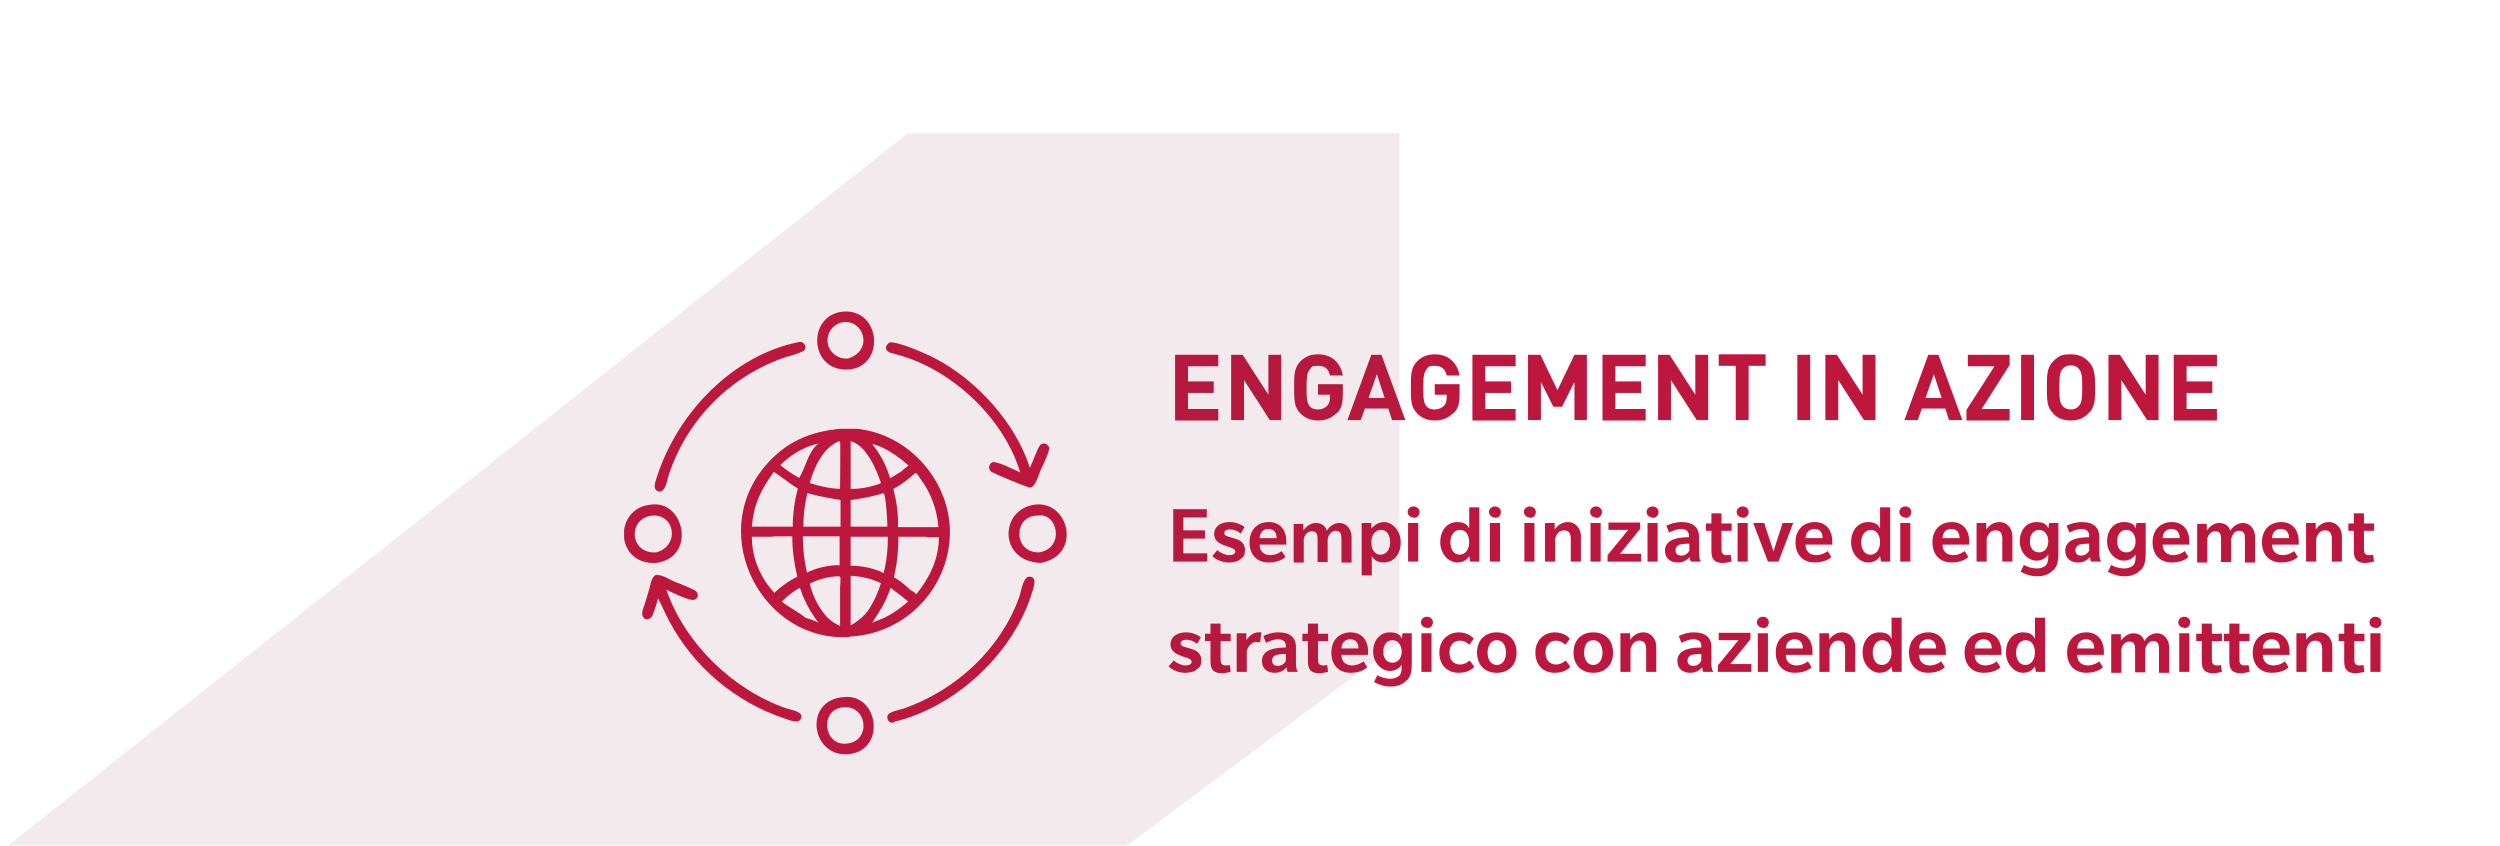 <?xml version="1.0" encoding="UTF-8"?>
<svg xmlns="http://www.w3.org/2000/svg" xmlns:xlink="http://www.w3.org/1999/xlink" version="1.1" viewBox="0 0 544 184">
  <!-- Generator: Adobe Illustrator 29.1.0, SVG Export Plug-In . SVG Version: 2.1.0 Build 142)  -->
  <defs>
    <style>
      .st0 {
        fill: none;
      }

      .st1 {
        mix-blend-mode: multiply;
      }

      .st1, .st2 {
        isolation: isolate;
      }

      .st3 {
        fill: #872745;
      }

      .st4 {
        clip-path: url(#clippath-1);
      }

      .st5 {
        clip-path: url(#clippath-3);
      }

      .st6 {
        clip-path: url(#clippath-2);
      }

      .st7 {
        fill: #fff;
      }

      .st8 {
        opacity: .1;
      }

      .st9 {
        fill: #bd173d;
      }

      .st10 {
        clip-path: url(#clippath);
      }
    </style>
    <clipPath id="clippath">
      <rect class="st0" width="544" height="184"/>
    </clipPath>
    <clipPath id="clippath-1">
      <rect class="st0" x="-33" y="29" width="337.5" height="182.5"/>
    </clipPath>
    <clipPath id="clippath-2">
      <rect class="st0" x="-39.8" y="22.9" width="351.2" height="189.3"/>
    </clipPath>
    <clipPath id="clippath-3">
      <rect class="st0" x="135.8" y="67.7" width="96.3" height="96.4"/>
    </clipPath>
  </defs>
  <g class="st2">
    <g id="Layer_1">
      <g class="st10">
        <g id="Engagements_Action_IT">
          <rect class="st7" width="544" height="184"/>
          <g id="Group_242">
            <g id="Group">
              <g id="ENGAGEMENT_IN_AZIONE" class="st2">
                <g class="st2">
                  <path class="st9" d="M255.7,91.4v-14.2h9.4v2.5h-6.6v3.3h5.6v2.5h-5.6v3.5h6.6v2.5h-9.4Z"/>
                  <path class="st9" d="M276.3,91.4l-5.6-8.7v8.7h-2.8v-14.2h2.5l5.6,8.7v-8.7h2.8v14.2h-2.5Z"/>
                  <path class="st9" d="M290.8,89.9c-1.2,1.2-2.5,1.6-4,1.6s-2.8-.5-3.8-1.5c-1.4-1.4-1.4-3-1.4-5.7s0-4.3,1.4-5.7c1-1,2.2-1.5,3.8-1.5,3.3,0,5,2.2,5.4,4.6h-2.8c-.3-1.4-1.1-2.1-2.6-2.1s-1.4.3-1.8.8c-.5.6-.7,1.3-.7,4s.2,3.4.7,4c.4.5,1,.7,1.8.7s1.5-.3,2-.8c.5-.5.6-1.2.6-1.9v-.5h-2.6v-2.3h5.4v2.1c0,2.1-.3,3.3-1.4,4.3Z"/>
                  <path class="st9" d="M302.9,91.4l-.8-2.5h-5.1l-.9,2.5h-2.9l5.2-14.2h2.2l5.2,14.2h-2.9ZM299.6,81.4l-1.8,5.2h3.5l-1.7-5.2Z"/>
                  <path class="st9" d="M316.2,89.9c-1.2,1.2-2.5,1.6-4,1.6s-2.8-.5-3.8-1.5c-1.4-1.4-1.4-3-1.4-5.7s0-4.3,1.4-5.7c1-1,2.2-1.5,3.8-1.5,3.3,0,5,2.2,5.4,4.6h-2.8c-.3-1.4-1.1-2.1-2.6-2.1s-1.4.3-1.8.8c-.5.6-.7,1.3-.7,4s.2,3.4.7,4c.4.5,1,.7,1.8.7s1.5-.3,2-.8c.5-.5.6-1.2.6-1.9v-.5h-2.6v-2.3h5.4v2.1c0,2.1-.3,3.3-1.4,4.3Z"/>
                  <path class="st9" d="M320.4,91.4v-14.2h9.4v2.5h-6.6v3.3h5.6v2.5h-5.6v3.5h6.6v2.5h-9.4Z"/>
                  <path class="st9" d="M342.6,91.4v-8.3l-2.7,5.4h-1.9l-2.7-5.4v8.3h-2.8v-14.2h2.7l3.7,7.7,3.7-7.7h2.7v14.2h-2.8Z"/>
                  <path class="st9" d="M348.7,91.4v-14.2h9.4v2.5h-6.6v3.3h5.6v2.5h-5.6v3.5h6.6v2.5h-9.4Z"/>
                  <path class="st9" d="M369.2,91.4l-5.6-8.7v8.7h-2.8v-14.2h2.5l5.6,8.7v-8.7h2.8v14.2h-2.5Z"/>
                  <path class="st9" d="M380.5,79.6v11.8h-2.8v-11.8h-3.7v-2.5h10.2v2.5h-3.7Z"/>
                  <path class="st9" d="M391.1,91.4v-14.2h2.8v14.2h-2.8Z"/>
                  <path class="st9" d="M405.6,91.4l-5.6-8.7v8.7h-2.8v-14.2h2.5l5.6,8.7v-8.7h2.8v14.2h-2.5Z"/>
                  <path class="st9" d="M424.1,91.4l-.8-2.5h-5.1l-.9,2.5h-2.9l5.2-14.2h2.2l5.2,14.2h-2.9ZM420.8,81.4l-1.8,5.2h3.5l-1.7-5.2Z"/>
                  <path class="st9" d="M427.9,91.4v-2.2l6.1-9.5h-5.8v-2.5h9.1v2.2l-6.1,9.6h6.1v2.5h-9.4Z"/>
                  <path class="st9" d="M439.8,91.4v-14.2h2.8v14.2h-2.8Z"/>
                  <path class="st9" d="M454.4,90c-1,1-2.2,1.5-3.8,1.5s-2.9-.5-3.8-1.5c-1.4-1.4-1.4-3-1.4-5.7s0-4.3,1.4-5.7,2.2-1.5,3.8-1.5,2.8.5,3.8,1.5c1.4,1.4,1.5,3,1.5,5.7s0,4.3-1.5,5.7ZM452.4,80.3c-.4-.5-1-.8-1.8-.8s-1.4.3-1.8.8c-.5.6-.7,1.3-.7,4s.2,3.4.7,4c.4.5,1,.8,1.8.8s1.4-.3,1.8-.8c.5-.6.7-1.3.7-4s-.2-3.4-.7-4Z"/>
                  <path class="st9" d="M467.2,91.4l-5.6-8.7v8.7h-2.8v-14.2h2.5l5.6,8.7v-8.7h2.8v14.2h-2.5Z"/>
                  <path class="st9" d="M473,91.4v-14.2h9.4v2.5h-6.6v3.3h5.6v2.5h-5.6v3.5h6.6v2.5h-9.4Z"/>
                </g>
              </g>
              <g id="Esempi_di_iniziative_di_engagement_strategico_con_aziende_ed_emittenti" class="st2">
                <g class="st2">
                  <path class="st9" d="M255.3,122.2v-11.4h7.3v1.8h-5.1v2.8h4.7v1.8h-4.7v3.2h5.2v1.8h-7.5Z"/>
                  <path class="st9" d="M270,121.6c-.4.4-1.2.8-2.7.8s-3-.8-3.5-1.4l1.1-1.3c.6.6,1.8,1.1,2.5,1.1s1.4-.2,1.4-.8-.9-.8-1.4-1c-.5-.1-.9-.3-1.4-.5-.4-.2-1.8-.7-1.8-2.3s1.4-2.6,3.4-2.6,3.2,1.1,3.2,1.1l-.8,1.4c-.7-.6-1.6-.9-2.3-.9s-1.3.2-1.3.8.7.7,1.3.9c.6.2,1.4.4,1.6.5s1.6.6,1.6,2.2-.5,1.6-.9,2Z"/>
                  <path class="st9" d="M274.1,118.6c0,1.4,1,2.2,2.3,2.2s2.3-.7,2.5-.9l.8,1.3s-1.1,1.2-3.6,1.2-4.2-1.6-4.2-4.4,1.8-4.4,4.2-4.4,3.8,1.7,3.8,4.2v.7h-5.8ZM276,115.1c-1.3,0-1.9,1-1.9,2h3.7c0-1.1-.5-2-1.8-2Z"/>
                  <path class="st9" d="M291.9,122.2v-5c0-1-.2-1.7-1.3-1.7s-1.6,1.2-1.7,1.8v5h-2.2v-5c0-1-.2-1.7-1.3-1.7s-1.7,1.2-1.7,1.8v5h-2.2v-8.4h2.1v1.4c.7-.9,1.6-1.6,2.7-1.6s2.1.5,2.4,1.7c.6-1,1.6-1.7,2.8-1.7s2.6,1,2.6,3.1v5.5h-2.2Z"/>
                  <path class="st9" d="M301,122.4c-1.6,0-2.3-1-2.5-1.4v4.2h-2.2v-11.4h2.1v1.2c.3-.2,1.1-1.4,2.8-1.4s3.6,1.8,3.6,4.4-1.5,4.4-3.7,4.4ZM300.5,115.3c-1.3,0-2.1,1.2-2.1,2.7s.7,2.7,2,2.7,2.1-1.2,2.1-2.7-.7-2.7-2-2.7Z"/>
                  <path class="st9" d="M307.6,112.6c-.7,0-1.3-.5-1.3-1.2s.6-1.2,1.3-1.2,1.3.5,1.3,1.2-.5,1.3-1.3,1.3ZM306.4,122.2v-8.4h2.2v8.4h-2.2Z"/>
                  <path class="st9" d="M319.9,122.2l-.2-1.2c-.1.2-.8,1.4-2.6,1.4s-3.7-1.8-3.7-4.4,1.5-4.4,3.7-4.4,2.4,1.2,2.6,1.4v-4.6h2.2v11.8h-2ZM317.7,115.3c-1.3,0-2.1,1.2-2.1,2.7s.7,2.7,2,2.7,2.1-1.2,2.1-2.7-.7-2.7-2-2.7Z"/>
                  <path class="st9" d="M325.3,112.6c-.7,0-1.3-.5-1.3-1.2s.6-1.2,1.3-1.2,1.3.5,1.3,1.2-.5,1.3-1.3,1.3ZM324.2,122.2v-8.4h2.2v8.4h-2.2Z"/>
                  <path class="st9" d="M332.9,112.6c-.7,0-1.3-.5-1.3-1.2s.6-1.2,1.3-1.2,1.3.5,1.3,1.2-.5,1.3-1.3,1.3ZM331.7,122.2v-8.4h2.2v8.4h-2.2Z"/>
                  <path class="st9" d="M341.8,122.2v-4.9c0-1.1-.3-1.9-1.5-1.9s-1.7,1.1-1.9,1.8v5h-2.2v-8.4h2.1v1.4c.6-.8,1.5-1.6,2.9-1.6s2.8,1.1,2.8,3.2v5.4h-2.2Z"/>
                  <path class="st9" d="M347.3,112.6c-.7,0-1.3-.5-1.3-1.2s.6-1.2,1.3-1.2,1.3.5,1.3,1.2-.5,1.3-1.3,1.3ZM346.1,122.2v-8.4h2.2v8.4h-2.2Z"/>
                  <path class="st9" d="M349.8,122.2v-1.4l4.5-5.5h-4.3v-1.6h6.9v1.4l-4.4,5.4h4.6v1.7h-7.3Z"/>
                  <path class="st9" d="M359.6,112.6c-.7,0-1.3-.5-1.3-1.2s.6-1.2,1.3-1.2,1.3.5,1.3,1.2-.5,1.3-1.3,1.3ZM358.5,122.2v-8.4h2.2v8.4h-2.2Z"/>
                  <path class="st9" d="M367.9,122.2s-.2-.5-.2-1c-.5.5-1.2,1.2-2.6,1.2s-2.8-.7-2.8-2.6,1.7-2.4,2.4-2.6c.7-.2,1.9-.3,2.8-.3v-.4c0-1-.8-1.4-1.7-1.4s-1.9.4-2.6.8l-.6-1.5c.8-.4,2-.8,3.3-.8s2.2.3,2.8.8c.6.5,1,1.2,1,2.5v3.4c0,.8.1,1.4.4,1.9h-2.3ZM367.7,118.3c-.2,0-1,0-1.6.1-.5,0-1.5.3-1.5,1.3s.7,1.2,1.3,1.2,1.3-.3,1.7-1.1v-1.5Z"/>
                  <path class="st9" d="M376.7,122.2c-.4.1-1.2.3-1.8.3s-1.4-.1-1.9-.6c-.5-.5-.6-1.2-.6-2.2v-4.2h-1.2v-1.6h1.2v-2.2h2.2v2.2h2.2v1.6h-2.2v3.8c0,.5,0,.9.2,1.1.1.2.4.4.8.4s.7,0,1-.1l.2,1.6Z"/>
                  <path class="st9" d="M379.2,112.6c-.7,0-1.3-.5-1.3-1.2s.6-1.2,1.3-1.2,1.3.5,1.3,1.2-.5,1.3-1.3,1.3ZM378.1,122.2v-8.4h2.2v8.4h-2.2Z"/>
                  <path class="st9" d="M387,122.2h-2.3l-3.2-8.4h2.4l2,6.2,2-6.2h2.3l-3.2,8.4Z"/>
                  <path class="st9" d="M392.9,118.6c0,1.4,1,2.2,2.3,2.2s2.3-.7,2.5-.9l.8,1.3s-1.1,1.2-3.6,1.2-4.2-1.6-4.2-4.4,1.8-4.4,4.2-4.4,3.8,1.7,3.8,4.2v.7h-5.8ZM394.8,115.1c-1.3,0-1.9,1-1.9,2h3.7c0-1.1-.5-2-1.8-2Z"/>
                  <path class="st9" d="M409.3,122.2l-.2-1.2c-.1.2-.8,1.4-2.6,1.4s-3.7-1.8-3.7-4.4,1.5-4.4,3.7-4.4,2.4,1.2,2.6,1.4v-4.6h2.2v11.8h-2ZM407.1,115.3c-1.3,0-2.1,1.2-2.1,2.7s.7,2.7,2,2.7,2.1-1.2,2.1-2.7-.7-2.7-2-2.7Z"/>
                  <path class="st9" d="M414.6,112.6c-.7,0-1.3-.5-1.3-1.2s.6-1.2,1.3-1.2,1.3.5,1.3,1.2-.5,1.3-1.3,1.3ZM413.5,122.2v-8.4h2.2v8.4h-2.2Z"/>
                  <path class="st9" d="M422.7,118.6c0,1.4,1,2.2,2.3,2.2s2.3-.7,2.5-.9l.8,1.3s-1.1,1.2-3.6,1.2-4.2-1.6-4.2-4.4,1.8-4.4,4.2-4.4,3.8,1.7,3.8,4.2v.7h-5.8ZM424.6,115.1c-1.3,0-1.9,1-1.9,2h3.7c0-1.1-.5-2-1.8-2Z"/>
                  <path class="st9" d="M435.7,122.2v-4.9c0-1.1-.3-1.9-1.5-1.9s-1.7,1.1-1.9,1.8v5h-2.2v-8.4h2.1v1.4c.6-.8,1.5-1.6,2.9-1.6s2.8,1.1,2.8,3.2v5.4h-2.2Z"/>
                  <path class="st9" d="M446.8,124c-.7.8-1.8,1.4-3.5,1.4s-3.1-.7-3.6-1l.7-1.5c.7.5,1.9.8,2.8.8s1.5-.3,1.9-.6c.4-.4.6-.9.6-1.8v-.7c-.1.3-.9,1.4-2.6,1.4s-3.6-1.7-3.6-4.2,1.5-4.2,3.7-4.2,2.4,1.2,2.5,1.4l.2-1.2h2v6.6c0,1.6-.2,2.7-1,3.6ZM443.7,115.3c-1.3,0-2,1.1-2,2.5s.7,2.4,2,2.4,2-1.1,2-2.4-.7-2.5-2-2.5Z"/>
                  <path class="st9" d="M455,122.2s-.2-.5-.2-1c-.5.5-1.2,1.2-2.6,1.2s-2.8-.7-2.8-2.6,1.7-2.4,2.4-2.6c.7-.2,1.9-.3,2.8-.3v-.4c0-1-.8-1.4-1.7-1.4s-1.9.4-2.6.8l-.6-1.5c.8-.4,2-.8,3.3-.8s2.2.3,2.8.8c.6.5,1,1.2,1,2.5v3.4c0,.8.1,1.4.4,1.9h-2.3ZM454.7,118.3c-.2,0-1,0-1.6.1-.5,0-1.5.3-1.5,1.3s.7,1.2,1.3,1.2,1.3-.3,1.7-1.1v-1.5Z"/>
                  <path class="st9" d="M465.8,124c-.7.8-1.8,1.4-3.5,1.4s-3.1-.7-3.6-1l.7-1.5c.7.5,1.9.8,2.8.8s1.5-.3,1.9-.6.6-.9.6-1.8v-.7c-.1.3-.9,1.4-2.6,1.4s-3.6-1.7-3.6-4.2,1.5-4.2,3.7-4.2,2.4,1.2,2.5,1.4l.2-1.2h2v6.6c0,1.6-.2,2.7-1,3.6ZM462.7,115.3c-1.3,0-2,1.1-2,2.5s.7,2.4,2,2.4,2-1.1,2-2.4-.7-2.5-2-2.5Z"/>
                  <path class="st9" d="M470.6,118.6c0,1.4,1,2.2,2.3,2.2s2.3-.7,2.5-.9l.8,1.3s-1.1,1.2-3.6,1.2-4.2-1.6-4.2-4.4,1.8-4.4,4.2-4.4,3.8,1.7,3.8,4.2v.7h-5.8ZM472.5,115.1c-1.3,0-1.9,1-1.9,2h3.7c0-1.1-.5-2-1.8-2Z"/>
                  <path class="st9" d="M488.5,122.2v-5c0-1-.2-1.7-1.3-1.7s-1.6,1.2-1.7,1.8v5h-2.2v-5c0-1-.2-1.7-1.3-1.7s-1.7,1.2-1.7,1.8v5h-2.2v-8.4h2.1v1.4c.7-.9,1.6-1.6,2.7-1.6s2.1.5,2.4,1.7c.6-1,1.6-1.7,2.8-1.7s2.6,1,2.6,3.1v5.5h-2.2Z"/>
                  <path class="st9" d="M494.4,118.6c0,1.4,1,2.2,2.3,2.2s2.3-.7,2.5-.9l.8,1.3s-1.1,1.2-3.6,1.2-4.2-1.6-4.2-4.4,1.8-4.4,4.2-4.4,3.8,1.7,3.8,4.2v.7h-5.8ZM496.3,115.1c-1.3,0-1.9,1-1.9,2h3.7c0-1.1-.5-2-1.8-2Z"/>
                  <path class="st9" d="M507.4,122.2v-4.9c0-1.1-.3-1.9-1.5-1.9s-1.7,1.1-1.9,1.8v5h-2.2v-8.4h2.1v1.4c.6-.8,1.5-1.6,2.9-1.6s2.8,1.1,2.8,3.2v5.4h-2.2Z"/>
                  <path class="st9" d="M516.5,122.2c-.4.1-1.2.3-1.8.3s-1.4-.1-1.9-.6c-.5-.5-.6-1.2-.6-2.2v-4.2h-1.2v-1.6h1.2v-2.2h2.2v2.2h2.2v1.6h-2.2v3.8c0,.5,0,.9.2,1.1.1.2.4.4.8.4s.7,0,1-.1l.2,1.6Z"/>
                </g>
                <g class="st2">
                  <path class="st9" d="M260.5,145.6c-.4.4-1.2.8-2.7.8s-3-.8-3.5-1.4l1.1-1.3c.6.6,1.8,1.1,2.5,1.1s1.4-.2,1.4-.8-.9-.8-1.4-1c-.5-.1-.9-.3-1.4-.5-.4-.2-1.8-.7-1.8-2.3s1.4-2.6,3.4-2.6,3.2,1.1,3.2,1.1l-.8,1.4c-.7-.6-1.6-.9-2.3-.9s-1.3.2-1.3.8.7.7,1.3.9c.6.2,1.4.4,1.6.5s1.6.6,1.6,2.2-.5,1.6-.9,2Z"/>
                  <path class="st9" d="M267.7,146.2c-.4.1-1.2.3-1.8.3s-1.4-.1-1.9-.6c-.5-.5-.6-1.2-.6-2.2v-4.2h-1.2v-1.6h1.2v-2.2h2.2v2.2h2.2v1.6h-2.2v3.8c0,.5,0,.9.2,1.1.1.2.4.4.8.4s.7,0,1-.1l.2,1.6Z"/>
                  <path class="st9" d="M274.2,139.8s-.3-.1-.7-.1-.7,0-1.1.3c-.5.3-.9.9-1.1,1.7v4.5h-2.2v-8.4h2.1v1.5c.5-.8,1.5-1.7,2.6-1.7s.7,0,.7,0l-.3,2.1Z"/>
                  <path class="st9" d="M280.2,146.2s-.2-.5-.2-1c-.5.5-1.2,1.2-2.6,1.2s-2.8-.7-2.8-2.6,1.7-2.4,2.4-2.6c.7-.2,1.9-.3,2.8-.3v-.4c0-1-.8-1.4-1.7-1.4s-1.9.4-2.6.8l-.6-1.5c.8-.4,2-.8,3.3-.8s2.2.3,2.8.8c.6.5,1,1.2,1,2.5v3.4c0,.8.1,1.4.4,1.9h-2.3ZM279.9,142.3c-.2,0-1,0-1.6.1s-1.5.3-1.5,1.3.7,1.2,1.3,1.2,1.3-.3,1.7-1.1v-1.5Z"/>
                  <path class="st9" d="M288.9,146.2c-.4.1-1.2.3-1.8.3s-1.4-.1-1.9-.6c-.5-.5-.6-1.2-.6-2.2v-4.2h-1.2v-1.6h1.2v-2.2h2.2v2.2h2.2v1.6h-2.2v3.8c0,.5,0,.9.2,1.1.1.2.4.4.8.4s.7,0,1-.1l.2,1.6Z"/>
                  <path class="st9" d="M291.9,142.6c0,1.4,1,2.2,2.3,2.2s2.3-.7,2.5-.9l.8,1.3s-1.1,1.2-3.6,1.2-4.2-1.6-4.2-4.4,1.8-4.4,4.2-4.4,3.8,1.7,3.8,4.2v.7h-5.8ZM293.8,139.1c-1.3,0-1.9,1-1.9,2h3.7c0-1.1-.5-2-1.8-2Z"/>
                  <path class="st9" d="M306.1,148c-.7.8-1.8,1.4-3.5,1.4s-3.1-.7-3.6-1l.7-1.5c.7.5,1.9.8,2.8.8s1.5-.3,1.9-.6.6-.9.6-1.8v-.7c-.1.3-.9,1.4-2.6,1.4s-3.6-1.7-3.6-4.2,1.5-4.2,3.7-4.2,2.4,1.2,2.5,1.4l.2-1.2h2v6.6c0,1.6-.2,2.7-1,3.6ZM303,139.3c-1.3,0-2,1.1-2,2.5s.7,2.4,2,2.4,2-1.1,2-2.4-.7-2.5-2-2.5Z"/>
                  <path class="st9" d="M310.5,136.6c-.7,0-1.3-.5-1.3-1.2s.6-1.2,1.3-1.2,1.3.5,1.3,1.2-.5,1.3-1.3,1.3ZM309.3,146.2v-8.4h2.2v8.4h-2.2Z"/>
                  <path class="st9" d="M320.8,145.1c-.2.2-1.1,1.3-3.4,1.3s-4.2-1.5-4.2-4.4,2.1-4.4,4.2-4.4,3.2,1.2,3.3,1.4l-1,1.3s-.8-.9-2-.9-2.3.8-2.3,2.6,1.1,2.6,2.3,2.6,2.1-.9,2.1-.9l1,1.4Z"/>
                  <path class="st9" d="M325.7,146.4c-2.6,0-4.3-1.7-4.3-4.4s1.7-4.4,4.3-4.4,4.3,1.7,4.3,4.4-1.7,4.4-4.3,4.4ZM325.7,139.3c-1.3,0-2,1.2-2,2.7s.7,2.7,2,2.7,2-1.2,2-2.7-.7-2.7-2-2.7Z"/>
                  <path class="st9" d="M341.7,145.1c-.2.2-1.1,1.3-3.4,1.3s-4.2-1.5-4.2-4.4,2.1-4.4,4.2-4.4,3.2,1.2,3.3,1.4l-1,1.3s-.8-.9-2-.9-2.3.8-2.3,2.6,1.1,2.6,2.3,2.6,2.1-.9,2.1-.9l1,1.4Z"/>
                  <path class="st9" d="M346.7,146.4c-2.6,0-4.3-1.7-4.3-4.4s1.7-4.4,4.3-4.4,4.3,1.7,4.3,4.4-1.7,4.4-4.3,4.4ZM346.7,139.3c-1.4,0-2,1.2-2,2.7s.7,2.7,2,2.7,2-1.2,2-2.7-.7-2.7-2-2.7Z"/>
                  <path class="st9" d="M358.2,146.2v-4.9c0-1.1-.3-1.9-1.5-1.9s-1.7,1.1-1.9,1.8v5h-2.2v-8.4h2.1v1.4c.6-.8,1.5-1.6,2.9-1.6s2.8,1.1,2.8,3.2v5.4h-2.2Z"/>
                  <path class="st9" d="M370.6,146.2s-.2-.5-.2-1c-.5.5-1.2,1.2-2.6,1.2s-2.8-.7-2.8-2.6,1.7-2.4,2.4-2.6c.7-.2,1.9-.3,2.8-.3v-.4c0-1-.8-1.4-1.7-1.4s-1.9.4-2.6.8l-.6-1.5c.8-.4,2-.8,3.3-.8s2.2.3,2.8.8c.6.5,1,1.2,1,2.5v3.4c0,.8.1,1.4.4,1.9h-2.3ZM370.3,142.3c-.2,0-1,0-1.6.1-.5,0-1.5.3-1.5,1.3s.7,1.2,1.3,1.2,1.3-.3,1.7-1.1v-1.5Z"/>
                  <path class="st9" d="M373.8,146.2v-1.4l4.5-5.5h-4.3v-1.6h6.9v1.4l-4.4,5.4h4.6v1.7h-7.3Z"/>
                  <path class="st9" d="M383.6,136.6c-.7,0-1.3-.5-1.3-1.2s.6-1.2,1.3-1.2,1.3.5,1.3,1.2-.5,1.3-1.3,1.3ZM382.5,146.2v-8.4h2.2v8.4h-2.2Z"/>
                  <path class="st9" d="M388.6,142.6c0,1.4,1,2.2,2.3,2.2s2.3-.7,2.5-.9l.8,1.3s-1.1,1.2-3.6,1.2-4.2-1.6-4.2-4.4,1.8-4.4,4.2-4.4,3.8,1.7,3.8,4.2v.7h-5.8ZM390.5,139.1c-1.3,0-1.9,1-1.9,2h3.7c0-1.1-.5-2-1.8-2Z"/>
                  <path class="st9" d="M401.5,146.2v-4.9c0-1.1-.3-1.9-1.5-1.9s-1.7,1.1-1.9,1.8v5h-2.2v-8.4h2.1v1.4c.6-.8,1.5-1.6,2.9-1.6s2.8,1.1,2.8,3.2v5.4h-2.2Z"/>
                  <path class="st9" d="M411.8,146.2l-.2-1.2c-.1.2-.8,1.4-2.6,1.4s-3.7-1.8-3.7-4.4,1.5-4.4,3.7-4.4,2.4,1.2,2.6,1.4v-4.6h2.2v11.8h-2ZM409.6,139.3c-1.3,0-2.1,1.2-2.1,2.7s.7,2.7,2,2.7,2.1-1.2,2.1-2.7-.7-2.7-2-2.7Z"/>
                  <path class="st9" d="M417.6,142.6c0,1.4,1,2.2,2.3,2.2s2.3-.7,2.5-.9l.8,1.3s-1.1,1.2-3.6,1.2-4.2-1.6-4.2-4.4,1.8-4.4,4.2-4.4,3.8,1.7,3.8,4.2v.7h-5.8ZM419.5,139.1c-1.3,0-1.9,1-1.9,2h3.7c0-1.1-.5-2-1.8-2Z"/>
                  <path class="st9" d="M429.7,142.6c0,1.4,1,2.2,2.3,2.2s2.3-.7,2.5-.9l.8,1.3s-1.1,1.2-3.6,1.2-4.2-1.6-4.2-4.4,1.8-4.4,4.2-4.4,3.8,1.7,3.8,4.2v.7h-5.8ZM431.6,139.1c-1.3,0-1.9,1-1.9,2h3.7c0-1.1-.5-2-1.8-2Z"/>
                  <path class="st9" d="M443,146.2l-.2-1.2c-.1.2-.8,1.4-2.6,1.4s-3.7-1.8-3.7-4.4,1.5-4.4,3.7-4.4,2.4,1.2,2.6,1.4v-4.6h2.2v11.8h-2ZM440.8,139.3c-1.3,0-2.1,1.2-2.1,2.7s.7,2.7,2,2.7,2.1-1.2,2.1-2.7-.7-2.7-2-2.7Z"/>
                  <path class="st9" d="M452,142.6c0,1.4,1,2.2,2.3,2.2s2.3-.7,2.5-.9l.8,1.3s-1.1,1.2-3.6,1.2-4.2-1.6-4.2-4.4,1.8-4.4,4.2-4.4,3.8,1.7,3.8,4.2v.7h-5.8ZM453.9,139.1c-1.3,0-1.9,1-1.9,2h3.7c0-1.1-.5-2-1.8-2Z"/>
                  <path class="st9" d="M469.8,146.2v-5c0-1-.2-1.7-1.3-1.7s-1.6,1.2-1.7,1.8v5h-2.2v-5c0-1-.2-1.7-1.3-1.7s-1.7,1.2-1.7,1.8v5h-2.2v-8.4h2.1v1.4c.7-.9,1.6-1.6,2.7-1.6s2.1.5,2.4,1.7c.6-1,1.6-1.7,2.8-1.7s2.6,1,2.6,3.1v5.5h-2.2Z"/>
                  <path class="st9" d="M475.3,136.6c-.7,0-1.3-.5-1.3-1.2s.6-1.2,1.3-1.2,1.3.5,1.3,1.2-.5,1.3-1.3,1.3ZM474.2,146.2v-8.4h2.2v8.4h-2.2Z"/>
                  <path class="st9" d="M483.4,146.2c-.4.1-1.2.3-1.8.3s-1.4-.1-1.9-.6c-.5-.5-.6-1.2-.6-2.2v-4.2h-1.2v-1.6h1.2v-2.2h2.2v2.2h2.2v1.6h-2.2v3.8c0,.5,0,.9.2,1.1.1.2.4.4.8.4s.7,0,1-.1l.2,1.6Z"/>
                  <path class="st9" d="M489.4,146.2c-.4.1-1.2.3-1.8.3s-1.4-.1-1.9-.6c-.5-.5-.6-1.2-.6-2.2v-4.2h-1.2v-1.6h1.2v-2.2h2.2v2.2h2.2v1.6h-2.2v3.8c0,.5,0,.9.2,1.1.1.2.4.4.8.4s.7,0,1-.1l.2,1.6Z"/>
                  <path class="st9" d="M492.4,142.6c0,1.4,1,2.2,2.3,2.2s2.3-.7,2.5-.9l.8,1.3s-1.1,1.2-3.6,1.2-4.2-1.6-4.2-4.4,1.8-4.4,4.2-4.4,3.8,1.7,3.8,4.2v.7h-5.8ZM494.3,139.1c-1.3,0-1.9,1-1.9,2h3.7c0-1.1-.5-2-1.8-2Z"/>
                  <path class="st9" d="M505.3,146.2v-4.9c0-1.1-.3-1.9-1.5-1.9s-1.7,1.1-1.9,1.8v5h-2.2v-8.4h2.1v1.4c.6-.8,1.5-1.6,2.9-1.6s2.8,1.1,2.8,3.2v5.4h-2.2Z"/>
                  <path class="st9" d="M514.4,146.2c-.4.1-1.2.3-1.8.3s-1.4-.1-1.9-.6c-.5-.5-.6-1.2-.6-2.2v-4.2h-1.2v-1.6h1.2v-2.2h2.2v2.2h2.2v1.6h-2.2v3.8c0,.5,0,.9.2,1.1.1.2.4.4.8.4s.7,0,1-.1l.2,1.6Z"/>
                  <path class="st9" d="M516.9,136.6c-.7,0-1.3-.5-1.3-1.2s.6-1.2,1.3-1.2,1.3.5,1.3,1.2-.5,1.3-1.3,1.3ZM515.8,146.2v-8.4h2.2v8.4h-2.2Z"/>
                </g>
              </g>
            </g>
          </g>
          <g id="Group_243" class="st8">
            <g class="st4">
              <g id="Group_193">
                <g id="Group_192" class="st1">
                  <g id="Group_191">
                    <g class="st6">
                      <g id="Group_190">
                        <g id="Group_189">
                          <path id="Path_6141" class="st3" d="M-33,211.5L197.5,29h107.1v110.7c0,0-82,61.2-82,61.2l-255.5,10.6Z"/>
                        </g>
                      </g>
                    </g>
                  </g>
                </g>
              </g>
            </g>
          </g>
          <g id="Group_244">
            <g class="st5">
              <g id="Group_223">
                <path id="Path_6165" class="st9" d="M184.7,80.4c-8.7.6-9.2-11.9-1.2-12.6,8.2-.6,9.2,11.9,1.2,12.6M183.5,70.1c-2.2.3-3.7,2.4-3.4,4.5s2.4,3.7,4.5,3.4c5.5-1.8,3.4-8.5-1.2-7.9"/>
                <path id="Path_6166" class="st9" d="M143.8,107c-2.1-.1-1.2-2.1-.8-3.4,4.5-13.8,16.5-26.4,31-29.2,1.1-.1,1.8,1.4.8,2-1.1.5-2.3.9-3.5,1.2-12.2,4-21.8,13.6-25.8,25.8-.4,1.2-.5,3.1-1.8,3.6"/>
                <path id="Path_6167" class="st9" d="M222,102.8c-3.5-11.6-14.3-21.8-25.6-25.3-.9-.3-1.9-.5-2.8-.8-1.2-.5-1-1.6,0-2.2,1.9-.2,8,2.5,9.9,3.5,9,4.7,17.5,14,20.6,23.8.7-1.4,1.5-3.9,2.2-4.9.4-.5,1.1-.5,1.6-.1.2.2.4.4.4.7,0,1-1.4,3.8-1.9,4.9-.4.9-1.1,3.7-2.3,3.7h-.1c-2.8-1-5.5-2.1-8.2-3.4-.6-.3-.7-1.1-.4-1.6.1-.2.3-.4.5-.5,1-.4,5.1,1.8,6.1,2.2"/>
                <path id="Path_6168" class="st9" d="M184.9,138.6c-18.9,1.3-31.2-22.1-18.4-37.2,4.4-5.2,9.7-7.5,16.4-8.1,1.2,0,2.3,0,3.5,0,11.1,1.1,20,10.9,20.3,22,.2,12.3-9.4,22.6-21.7,23.2M185.1,96c0,3.5,0,6.9,0,10.4,1.9,0,3.8-.3,5.6-.9.3-.1.7-.2,1-.4-1-3-3.2-8.2-6.6-9.1M182.6,96c-3.4,1.3-5.5,5.7-6.4,9.1.4.1.9.3,1.3.4,1.7.5,3.5.8,5.3.9,0-1.2.1-10,0-10.3h-.1ZM178.1,96.5c-3.1.7-6,2.4-8.3,4.7.6.5,1.1.9,1.7,1.3.8.6,1.6,1,2.4,1.5,1.5-2.4,1.9-5.7,4.2-7.5h0ZM189.7,96.5c1.8,2.2,3.2,4.8,4,7.6.8-.5,1.6-1,2.4-1.5.5-.5,1.1-.9,1.6-1.3-2-1.8-5.3-4.2-8-4.7M168.3,102.8c-2.8,3.9-4.3,7-4.7,11.8h8.9c0-2.8.4-5.6,1.1-8.3-1.4-.8-4.3-3.1-5.2-3.6M199.3,102.8c-1.5,1.4-3.1,2.6-4.9,3.6.7,2.7,1.1,5.5,1,8.3h4.1c1.6,0,3.1,0,4.7,0-.3-3.8-1.6-7.4-3.9-10.5-.3-.4-.6-1.1-1.1-1.3M175.7,107.3c-.6,2.4-.9,4.8-.9,7.3,2.4,0,4.7,0,7.1,0h1v-5.8c-2.4-.4-4.8-.8-7.2-1.5M192.3,107.3c-2.3.7-4.8,1.2-7.2,1.5v5.8h8c0-1.1-.3-6.6-.8-7.3M168.3,116.8h-4.7c0,4.5,1.8,8.9,4.9,12.2h0c1.5-1.4,3.1-2.6,5-3.5-.7-2.9-1.1-5.8-1.1-8.8h-4.2ZM174.7,116.8c0,2.6.3,5.3.9,7.8,1.8-.9,3.8-1.4,5.8-1.6h1.3v-6.3h-8.1ZM201.6,116.8c-2,0-4.1,0-6.1,0,0,3-.3,5.9-1,8.8,1.2.7,2.4,1.6,3.4,2.6l.2.2c.5.2.9.5,1.3.9,2.9-3.6,4.9-7.7,4.9-12.4-.9,0-1.8,0-2.6,0M185.1,116.8v6.3c2.5,0,4.9.5,7.2,1.6,0-.3.1-.6.2-.9.5-2.3.7-4.6.7-7-2.7,0-5.4,0-8,0M182.6,125.4c-2.2,0-4.4.6-6.4,1.6.6,2.4,1.6,4.6,3.1,6.5.9,1.2,2.1,2.1,3.5,2.7v-8.5c0-.6.2-1.8,0-2.2h-.1ZM185.1,125.4v10.7c1.4-.8,2.7-1.8,3.7-3.1,1.3-1.9,2.2-3.9,2.9-6.1-2.1-1-4.3-1.5-6.6-1.6M174,127.9c-1.4.8-2.7,1.8-3.9,3,1.3,1.1,4.5,2.8,5.1,3.5,1,.3,2,.6,2.9,1.1-1.6-2.1-2.9-4.4-3.8-6.9,0-.2-.2-.7-.4-.7M193.8,127.9c-1.3,3.6-2.1,4.6-4,7.6l2.7-1.1c1.8-.9,3.5-2.1,5.1-3.5-1.3-1.2-2.6-2-3.8-3"/>
                <path id="Path_6169" class="st9" d="M142.7,122.5c-9,.4-9.2-12-1-12.7,7.3-1,9.9,11.6,1,12.7M141.8,112.2c-5.3.7-4.8,8.4,1,8,5.2-1.4,4.1-8.5-1-8"/>
                <path id="Path_6170" class="st9" d="M226.4,122.5c-9.2-.4-8.9-11.7-1.2-12.7,7.5-.9,10.3,11.1,1.2,12.7M225.7,112.2c-5.2,0-5.3,8.1.4,8,5.7-.9,4.1-8.9-.4-8"/>
                <path id="Path_6171" class="st9" d="M143.2,130.1c-.3,1.3-.7,2.5-1.2,3.8-.5.9-1.5,1.3-2.1.3-.5-.8.3-2.3.5-3.1l.9-3c.3-1,.4-2.4,1.4-3,1.5-.1,3.1,1.1,4.4,1.6,1.4.5,2.7,1.1,4,1.7.9.5,1.1,1.7,0,2.1-.9.4-5.1-1.7-6.1-2.2,4,11.7,14.5,21.8,26,25.8,1.1.4,2.9.5,3.4,1.6,0,2.2-2.6,1-3.8.6-10.7-3.6-19.7-11.2-25-21.2-.9-1.7-1.6-3.4-2.5-5.1"/>
                <path id="Path_6172" class="st9" d="M194.4,157.3c-.6,0-1.2-.3-1.3-1,0-.2,0-.3,0-.5.3-1,2.6-1.3,3.5-1.6,11.4-4,21.1-12.9,25.2-24.3.4-1.2.7-3.8,1.9-4.4,2-.2,1.4,1.8,1,3-3.9,13.4-16.6,25.4-30.3,28.6"/>
                <path id="Path_6173" class="st9" d="M184.7,164.1c-8.2.8-10-11.7-1.2-12.4,7.6-1,9.5,11.5,1.2,12.4M183.5,153.9c-5.2.4-4.4,8.5.8,7.9,5.3-.5,4.5-8.4-.8-7.9"/>
              </g>
            </g>
          </g>
        </g>
      </g>
    </g>
  </g>
</svg>